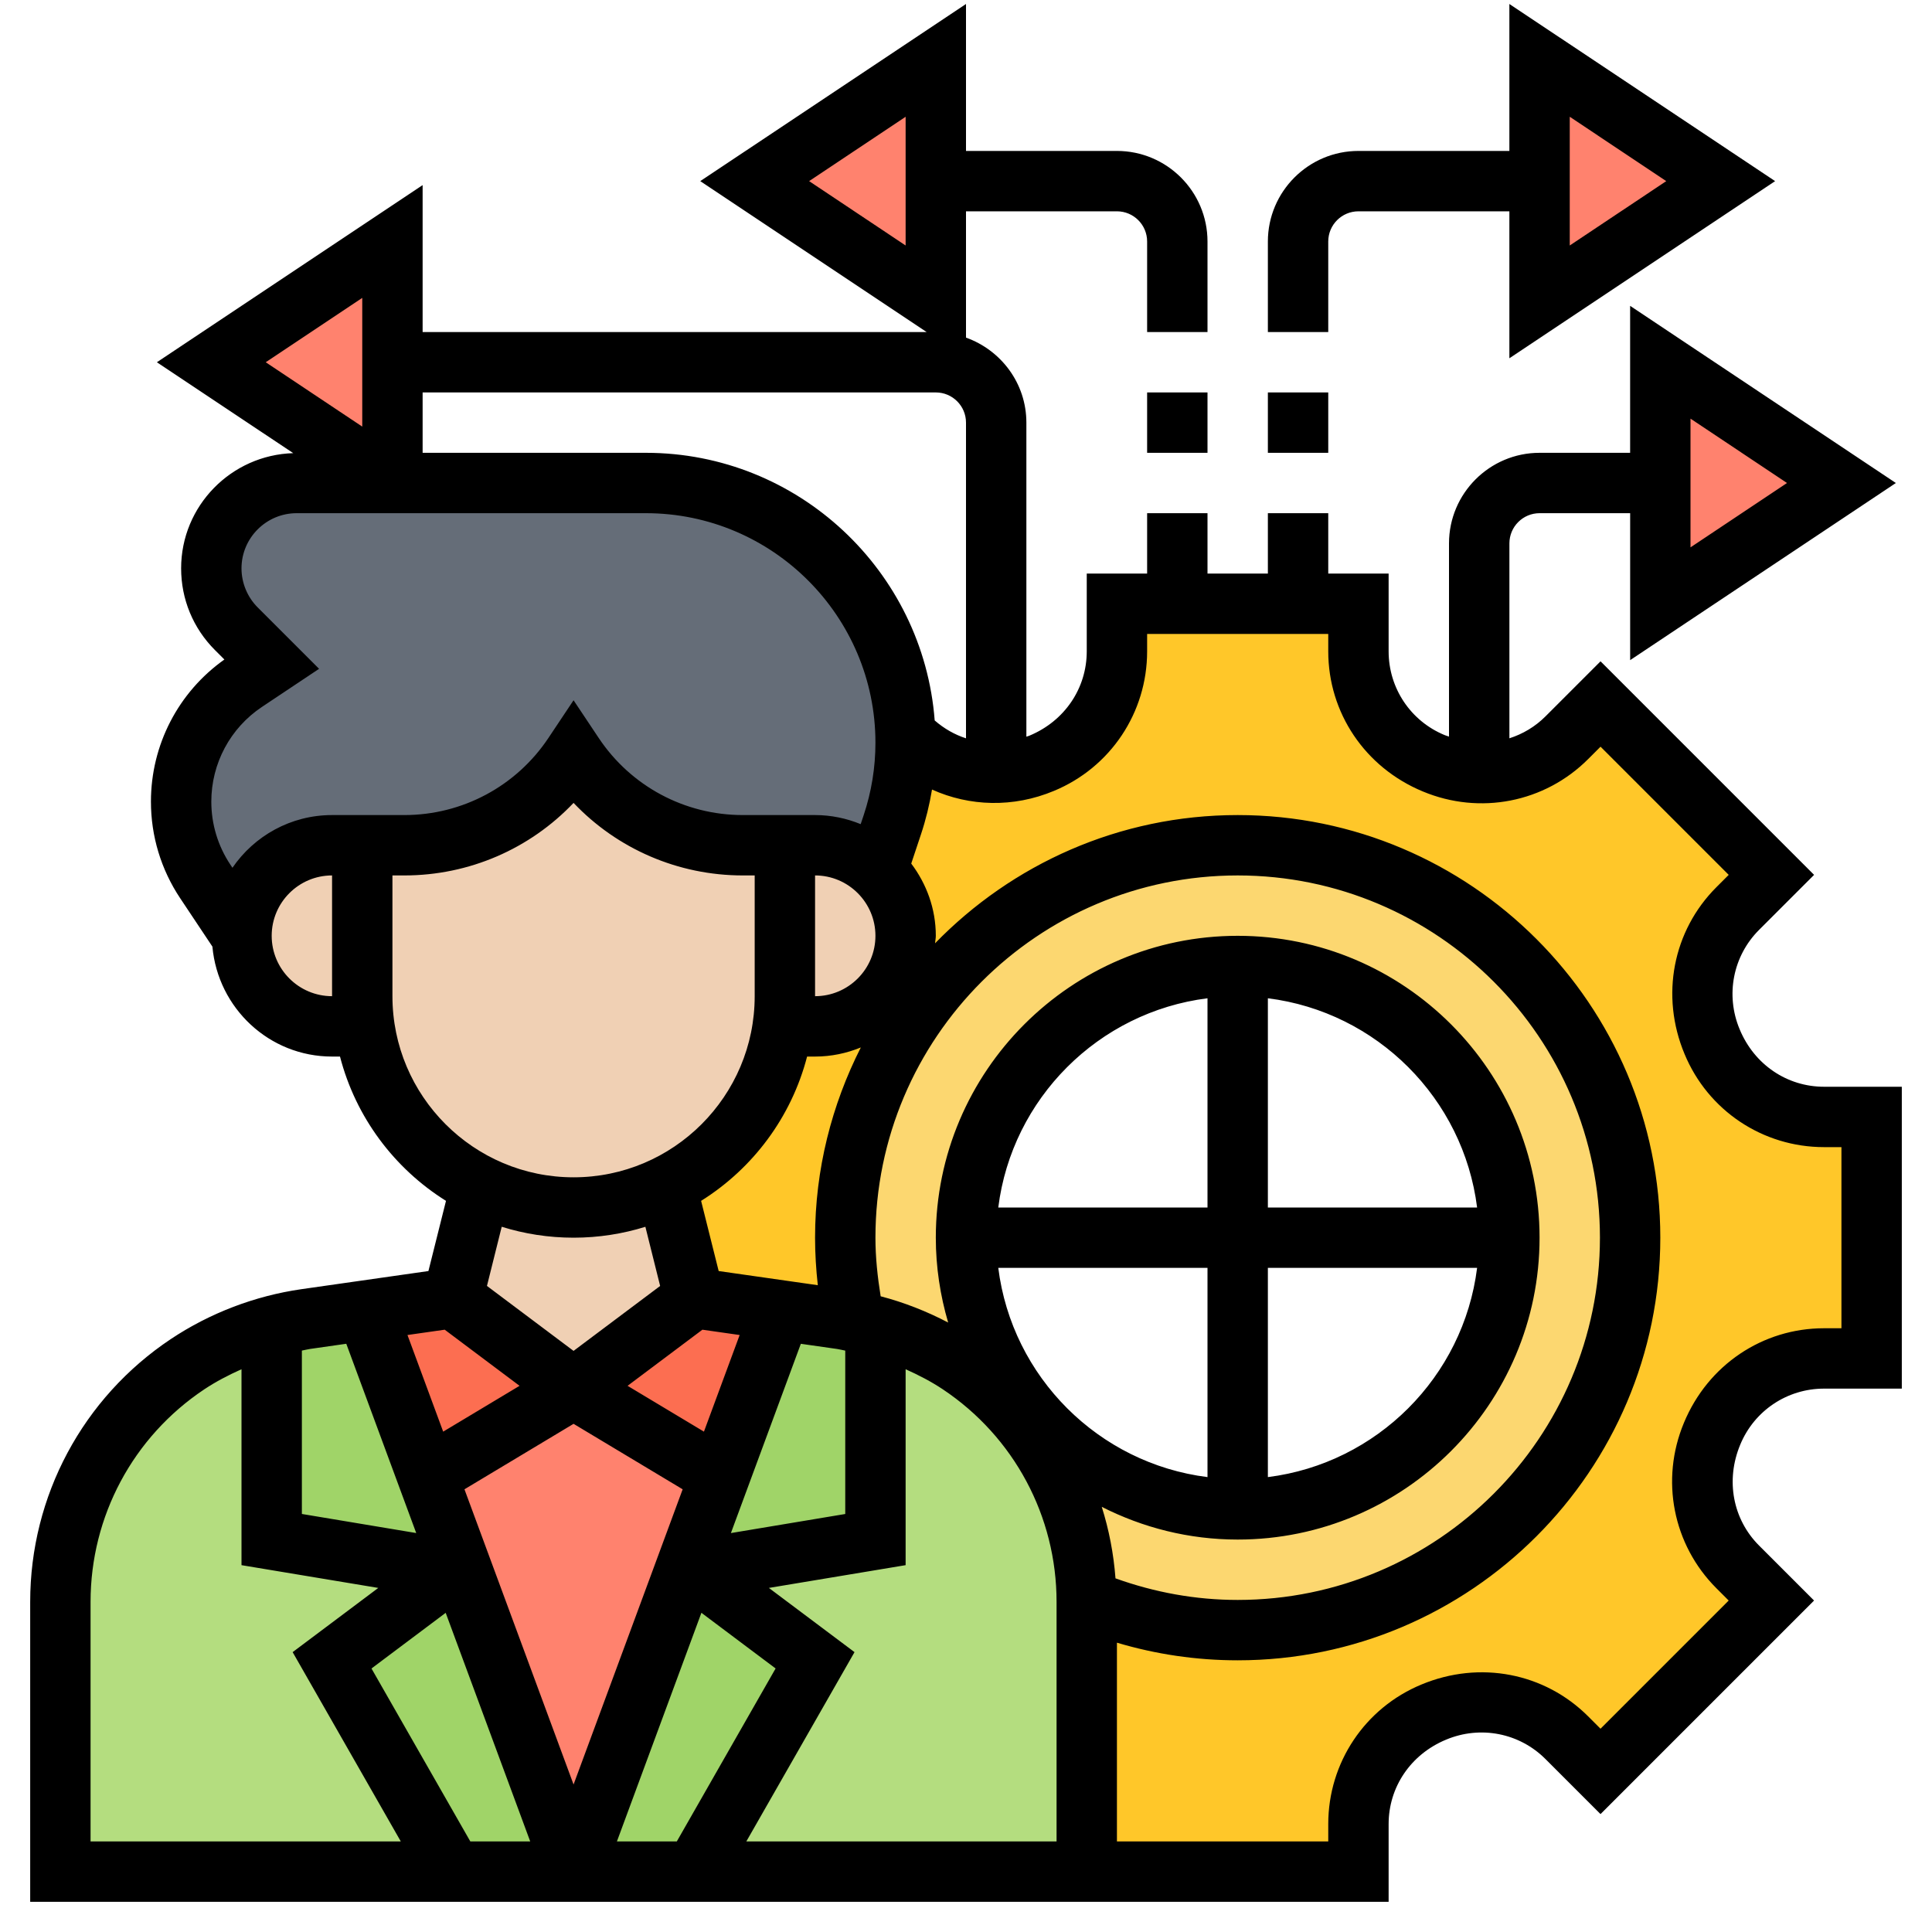 <svg id="_x33_0" enable-background="new 0 0 64 64" height="512" viewBox="0 0 64 64" width="512" xmlns="http://www.w3.org/2000/svg"><g><g><g><path d="m28 41c0 .95.1 1.87.29 2.77-.14-.03-.27-.05-.41-.07l-2.01-.29-2.87-.41-.93-3.71c2.04-.99 3.53-2.95 3.85-5.29h.01 1.07c.83 0 1.58-.34 2.12-.88s.88-1.29.88-2.12c0-.86-.36-1.63-.94-2.18l.5-1.5c.29-.87.44-1.79.44-2.72 0-.09 0-.18-.01-.26h.01l.1.1c.79.79 1.85 1.19 2.93 1.16.49-.01.99-.11 1.45-.31.02 0 .03-.01.05-.02 1.5-.62 2.47-2.07 2.47-3.69v-1.58h2 4 2v1.58c0 1.62.97 3.07 2.47 3.69.02.01.03.02.05.02.47.2.98.31 1.48.32 1.07.02 2.12-.39 2.9-1.17l1.12-1.12 5.66 5.66-1.12 1.12c-1.15 1.15-1.48 2.88-.85 4.38 0 .02.01.03.02.05.62 1.5 2.07 2.47 3.69 2.47h1.58v8h-1.58c-1.62 0-3.07.97-3.69 2.47-.01.02-.02.03-.02.05-.63 1.5-.3 3.23.85 4.38l1.12 1.12-5.66 5.66-1.12-1.12c-1.15-1.15-2.88-1.48-4.38-.85-.02 0-.03.01-.05.02-1.5.62-2.47 2.07-2.47 3.69v1.58h-9v-8.94c0-.02 0-.04 0-.06 1.54.65 3.23 1 5 1 7.18 0 13-5.82 13-13s-5.82-13-13-13-13 5.82-13 13z" fill="#ffc729"/></g><g><path d="m32 41c0 4.97 4.03 9 9 9s9-4.03 9-9-4.03-9-9-9-9 4.03-9 9zm-.21 4.19c-.86-.57-1.8-.99-2.79-1.26-.23-.06-.47-.12-.71-.16-.19-.9-.29-1.82-.29-2.77 0-7.18 5.82-13 13-13s13 5.82 13 13-5.82 13-13 13c-1.77 0-3.46-.35-5-1-.01-1.56-.41-3.07-1.12-4.4-.72-1.35-1.78-2.53-3.09-3.41z" fill="#fcd770"/></g><g><path d="m11 55 4 7h-13v-8.94c0-3.16 1.58-6.11 4.21-7.87.86-.57 1.8-.99 2.79-1.26v7.07l6 1z" fill="#b4dd7f"/></g><g><path d="m36 53.06v8.94h-13l4-7-4-3 6-1v-7.07c.99.27 1.93.69 2.79 1.26 1.31.88 2.37 2.06 3.09 3.41.71 1.33 1.11 2.84 1.12 4.4z" fill="#b4dd7f"/></g><g><path d="m14.16 48.9 1.16 3.15-.32-.05-6-1v-7.07c.37-.1.74-.18 1.12-.23l2.01-.29z" fill="#a0d468"/></g><g><path d="m15.32 52.05 3.68 9.95h-4l-4-7 4-3z" fill="#a0d468"/></g><g><path d="m27 55-4 7h-4l3.68-9.95.32-.05z" fill="#a0d468"/></g><g><path d="m29 43.93v7.07l-6 1-.32.05 1.16-3.15 2.03-5.49 2.01.29c.14.02.27.04.41.07.24.04.48.1.71.16z" fill="#a0d468"/></g><g><path d="m23.84 48.9-1.16 3.15-3.68 9.95-3.68-9.95-1.16-3.15 4.84-2.9z" fill="#ff826e"/></g><g><path d="m19 46-4.84 2.9-2.03-5.49 2.87-.41z" fill="#fc6e51"/></g><g><path d="m25.87 43.41-2.03 5.49-4.84-2.9 4-3z" fill="#fc6e51"/></g><g><path d="m61 16-6 4v-4-4z" fill="#ff826e"/></g><g><path d="m57 6-6 4v-4-4z" fill="#ff826e"/></g><g><path d="m31 6v4l-6-4 6-4z" fill="#ff826e"/></g><g><path d="m13 15.23v.77l-6-4 6-4v4z" fill="#ff826e"/></g><g><path d="m11 28c-1.66 0-3 1.34-3 3l-1.2-1.8c-.52-.78-.8-1.7-.8-2.65 0-1.59.8-3.08 2.13-3.97l.87-.58-1.17-1.17c-.53-.53-.83-1.25-.83-2 0-.78.32-1.49.83-2s1.22-.83 2-.83h3.17 8.4c4.66 0 8.46 3.71 8.59 8.34.01.08.01.17.01.26 0 .93-.15 1.85-.44 2.72l-.5 1.5c-.53-.5-1.26-.82-2.06-.82h-1-1.39c-1.13 0-2.22-.28-3.18-.8-.97-.52-1.81-1.26-2.43-2.2-1.25 1.87-3.35 3-5.61 3h-1.39z" fill="#656d78"/></g><g><path d="m22.07 39.29.93 3.71-4 3-4-3 .93-3.71c.92.46 1.96.71 3.07.71s2.15-.25 3.07-.71z" fill="#f0d0b4"/></g><g><path d="m27 28c.8 0 1.53.32 2.06.82.58.55.94 1.32.94 2.18 0 .83-.34 1.58-.88 2.12s-1.29.88-2.12.88h-1.07-.01c.06-.33.08-.66.08-1v-5z" fill="#f0d0b4"/></g><g><path d="m26 28v5c0 .34-.02.67-.08 1-.32 2.34-1.81 4.3-3.85 5.29-.92.46-1.96.71-3.07.71s-2.15-.25-3.07-.71c-.7-.34-1.33-.79-1.88-1.34-1.05-1.05-1.76-2.41-1.97-3.95-.06-.33-.08-.66-.08-1v-5h1.39c2.26 0 4.36-1.13 5.61-3 .62.94 1.46 1.68 2.43 2.2.96.52 2.05.8 3.18.8z" fill="#f0d0b4"/></g><g><path d="m12 33c0 .34.02.67.08 1h-.01-1.07c-.83 0-1.58-.34-2.12-.88s-.88-1.29-.88-2.12c0-1.66 1.34-3 3-3h1z" fill="#f0d0b4"/></g></g><g><path d="m60.423 36c-1.219 0-2.308-.728-2.795-1.904-.475-1.135-.222-2.427.643-3.292l1.823-1.823-7.074-7.074-1.823 1.823c-.342.343-.753.585-1.196.727v-6.457c0-.552.448-1 1-1h3v4.868l8.802-5.868-8.803-5.868v4.868h-3c-1.654 0-3 1.346-3 3v6.4c-.049-.018-.099-.029-.147-.05-1.125-.465-1.853-1.554-1.853-2.773v-2.577h-2v-2h-2v2h-2v-2h-2v2h-2v2.577c0 1.219-.728 2.308-1.904 2.795-.031.013-.064.02-.096.032v-10.404c0-1.302-.839-2.402-2-2.816v-4.184h5c.552 0 1 .448 1 1v3h2v-3c0-1.654-1.346-3-3-3h-5v-4.868l-8.803 5.868 7.5 5h-16.697v-4.868l-8.803 5.868 4.517 3.011c-2.056.062-3.714 1.746-3.714 3.817 0 1.022.398 1.984 1.121 2.707l.312.312c-1.527 1.082-2.433 2.829-2.433 4.708 0 1.143.335 2.25.97 3.202l1.066 1.6c.184 2.037 1.88 3.643 3.964 3.643h.263c.519 2.007 1.796 3.708 3.511 4.78l-.582 2.325-4.209.601c-1.537.221-3.032.791-4.324 1.652-2.917 1.945-4.659 5.2-4.659 8.706v9.936h45v-2.577c0-1.219.728-2.308 1.904-2.795 1.135-.475 2.427-.223 3.292.643l1.823 1.823 7.074-7.074-1.823-1.823c-.864-.865-1.117-2.157-.621-3.344.466-1.125 1.555-1.853 2.774-1.853h2.577v-10zm-4.423-22.132 3.197 2.132-3.197 2.132zm-26-5.736-3.197-2.132 3.197-2.132zm1 4.868c.552 0 1 .448 1 1v10.458c-.377-.122-.728-.323-1.037-.592-.379-4.95-4.52-8.866-9.567-8.866h-7.396v-2zm5.952 39.285c-.061-.813-.214-1.605-.455-2.369 1.355.688 2.882 1.084 4.503 1.084 5.514 0 10-4.486 10-10s-4.486-10-10-10-10 4.486-10 10c0 .976.147 1.918.409 2.811-.709-.372-1.46-.667-2.236-.87-.103-.64-.173-1.287-.173-1.941 0-6.617 5.383-12 12-12s12 5.383 12 12-5.383 12-12 12c-1.396 0-2.752-.25-4.048-.715zm-13.684-8.237 1.234.176-1.183 3.201-2.53-1.518zm4.465.639c.09.013.177.038.267.054v5.412l-3.788.632 2.317-6.27zm-8.733 2.479 3.614 2.169-3.614 9.779-3.614-9.779zm-1.436 13.834h-1.984l-3.274-5.729 2.458-1.844zm5.671-7.574 2.458 1.844-3.273 5.73h-1.984zm5.072 1.303-2.837-2.127 4.53-.754v-6.49c.427.191.843.406 1.231.664 2.36 1.574 3.769 4.206 3.769 7.042v7.936h-10.277zm4.762-12.729h6.931v6.931c-3.612-.454-6.477-3.319-6.931-6.931zm8.931 0h6.931c-.453 3.612-3.319 6.477-6.931 6.931zm0-2v-6.931c3.612.453 6.477 3.319 6.931 6.931zm-2 0h-6.931c.453-3.612 3.319-6.477 6.931-6.931zm-13 1c0 .527.033 1.053.091 1.574l-3.284-.469-.582-2.325c1.715-1.073 2.991-2.773 3.511-4.78h.264c.537 0 1.048-.11 1.516-.302-.962 1.897-1.516 4.034-1.516 6.302zm0-12c1.103 0 2 .897 2 2s-.897 2-2 2zm-15-19.132v4.264l-3.197-2.132zm-3.319 13.547 1.889-1.26-2.034-2.034c-.341-.34-.536-.811-.536-1.293 0-1.008.82-1.828 1.828-1.828h11.568c4.193 0 7.604 3.411 7.604 7.604 0 .818-.131 1.627-.391 2.404l-.098.293c-.466-.191-.976-.301-1.511-.301h-1-1.395c-1.923 0-3.707-.955-4.773-2.555l-.832-1.248-.832 1.248c-1.066 1.6-2.851 2.555-4.773 2.555h-1.395-1c-1.37 0-2.579.693-3.3 1.746l-.066-.099c-.415-.622-.634-1.345-.634-2.092 0-1.265.628-2.439 1.681-3.14zm.319 7.585c0-1.103.897-2 2-2v4c-1.103 0-2-.897-2-2zm4 2v-4h.395c2.143 0 4.159-.88 5.605-2.403 1.446 1.523 3.463 2.403 5.605 2.403h.395v4c0 3.309-2.691 6-6 6s-6-2.691-6-6zm6 8c.828 0 1.628-.127 2.379-.361l.489 1.96-2.868 2.151-2.869-2.152.489-1.96c.752.235 1.552.362 2.38.362zm-4.268 3.048 2.479 1.859-2.53 1.518-1.183-3.201zm-3.261.466 2.317 6.27-3.788-.632v-5.412c.089-.016.177-.041.267-.054zm-8.471 8.55c0-2.837 1.409-5.469 3.769-7.042.388-.258.804-.473 1.231-.664v6.49l4.531.754-2.837 2.127 3.583 6.271h-10.277zm58-9.064h-.577c-2.03 0-3.845 1.212-4.641 3.133-.788 1.887-.366 4.037 1.074 5.478l.409.409-4.246 4.246-.409-.409c-1.439-1.439-3.587-1.862-5.523-1.055-1.875.776-3.087 2.591-3.087 4.621v.577h-7v-6.584c1.292.385 2.631.584 4 .584 7.72 0 14-6.28 14-14s-6.28-14-14-14c-3.929 0-7.48 1.633-10.025 4.248.005-.083.025-.163.025-.248 0-.901-.31-1.724-.814-2.393l.322-.967c.162-.486.283-.983.366-1.485 1.244.56 2.691.608 4.04.044 1.874-.777 3.086-2.592 3.086-4.622v-.577h6v.577c0 2.03 1.212 3.845 3.133 4.641 1.889.788 4.038.368 5.478-1.074l.409-.409 4.246 4.246-.409.409c-1.44 1.44-1.862 3.591-1.055 5.523.776 1.875 2.591 3.087 4.621 3.087h.577z"/><path d="m44 8c0-.552.448-1 1-1h5v4.868l8.803-5.868-8.803-5.868v4.868h-5c-1.654 0-3 1.346-3 3v3h2zm8-4.132 3.197 2.132-3.197 2.132z"/><path d="m42 13h2v2h-2z"/><path d="m38 13h2v2h-2z"/></g></g></svg>